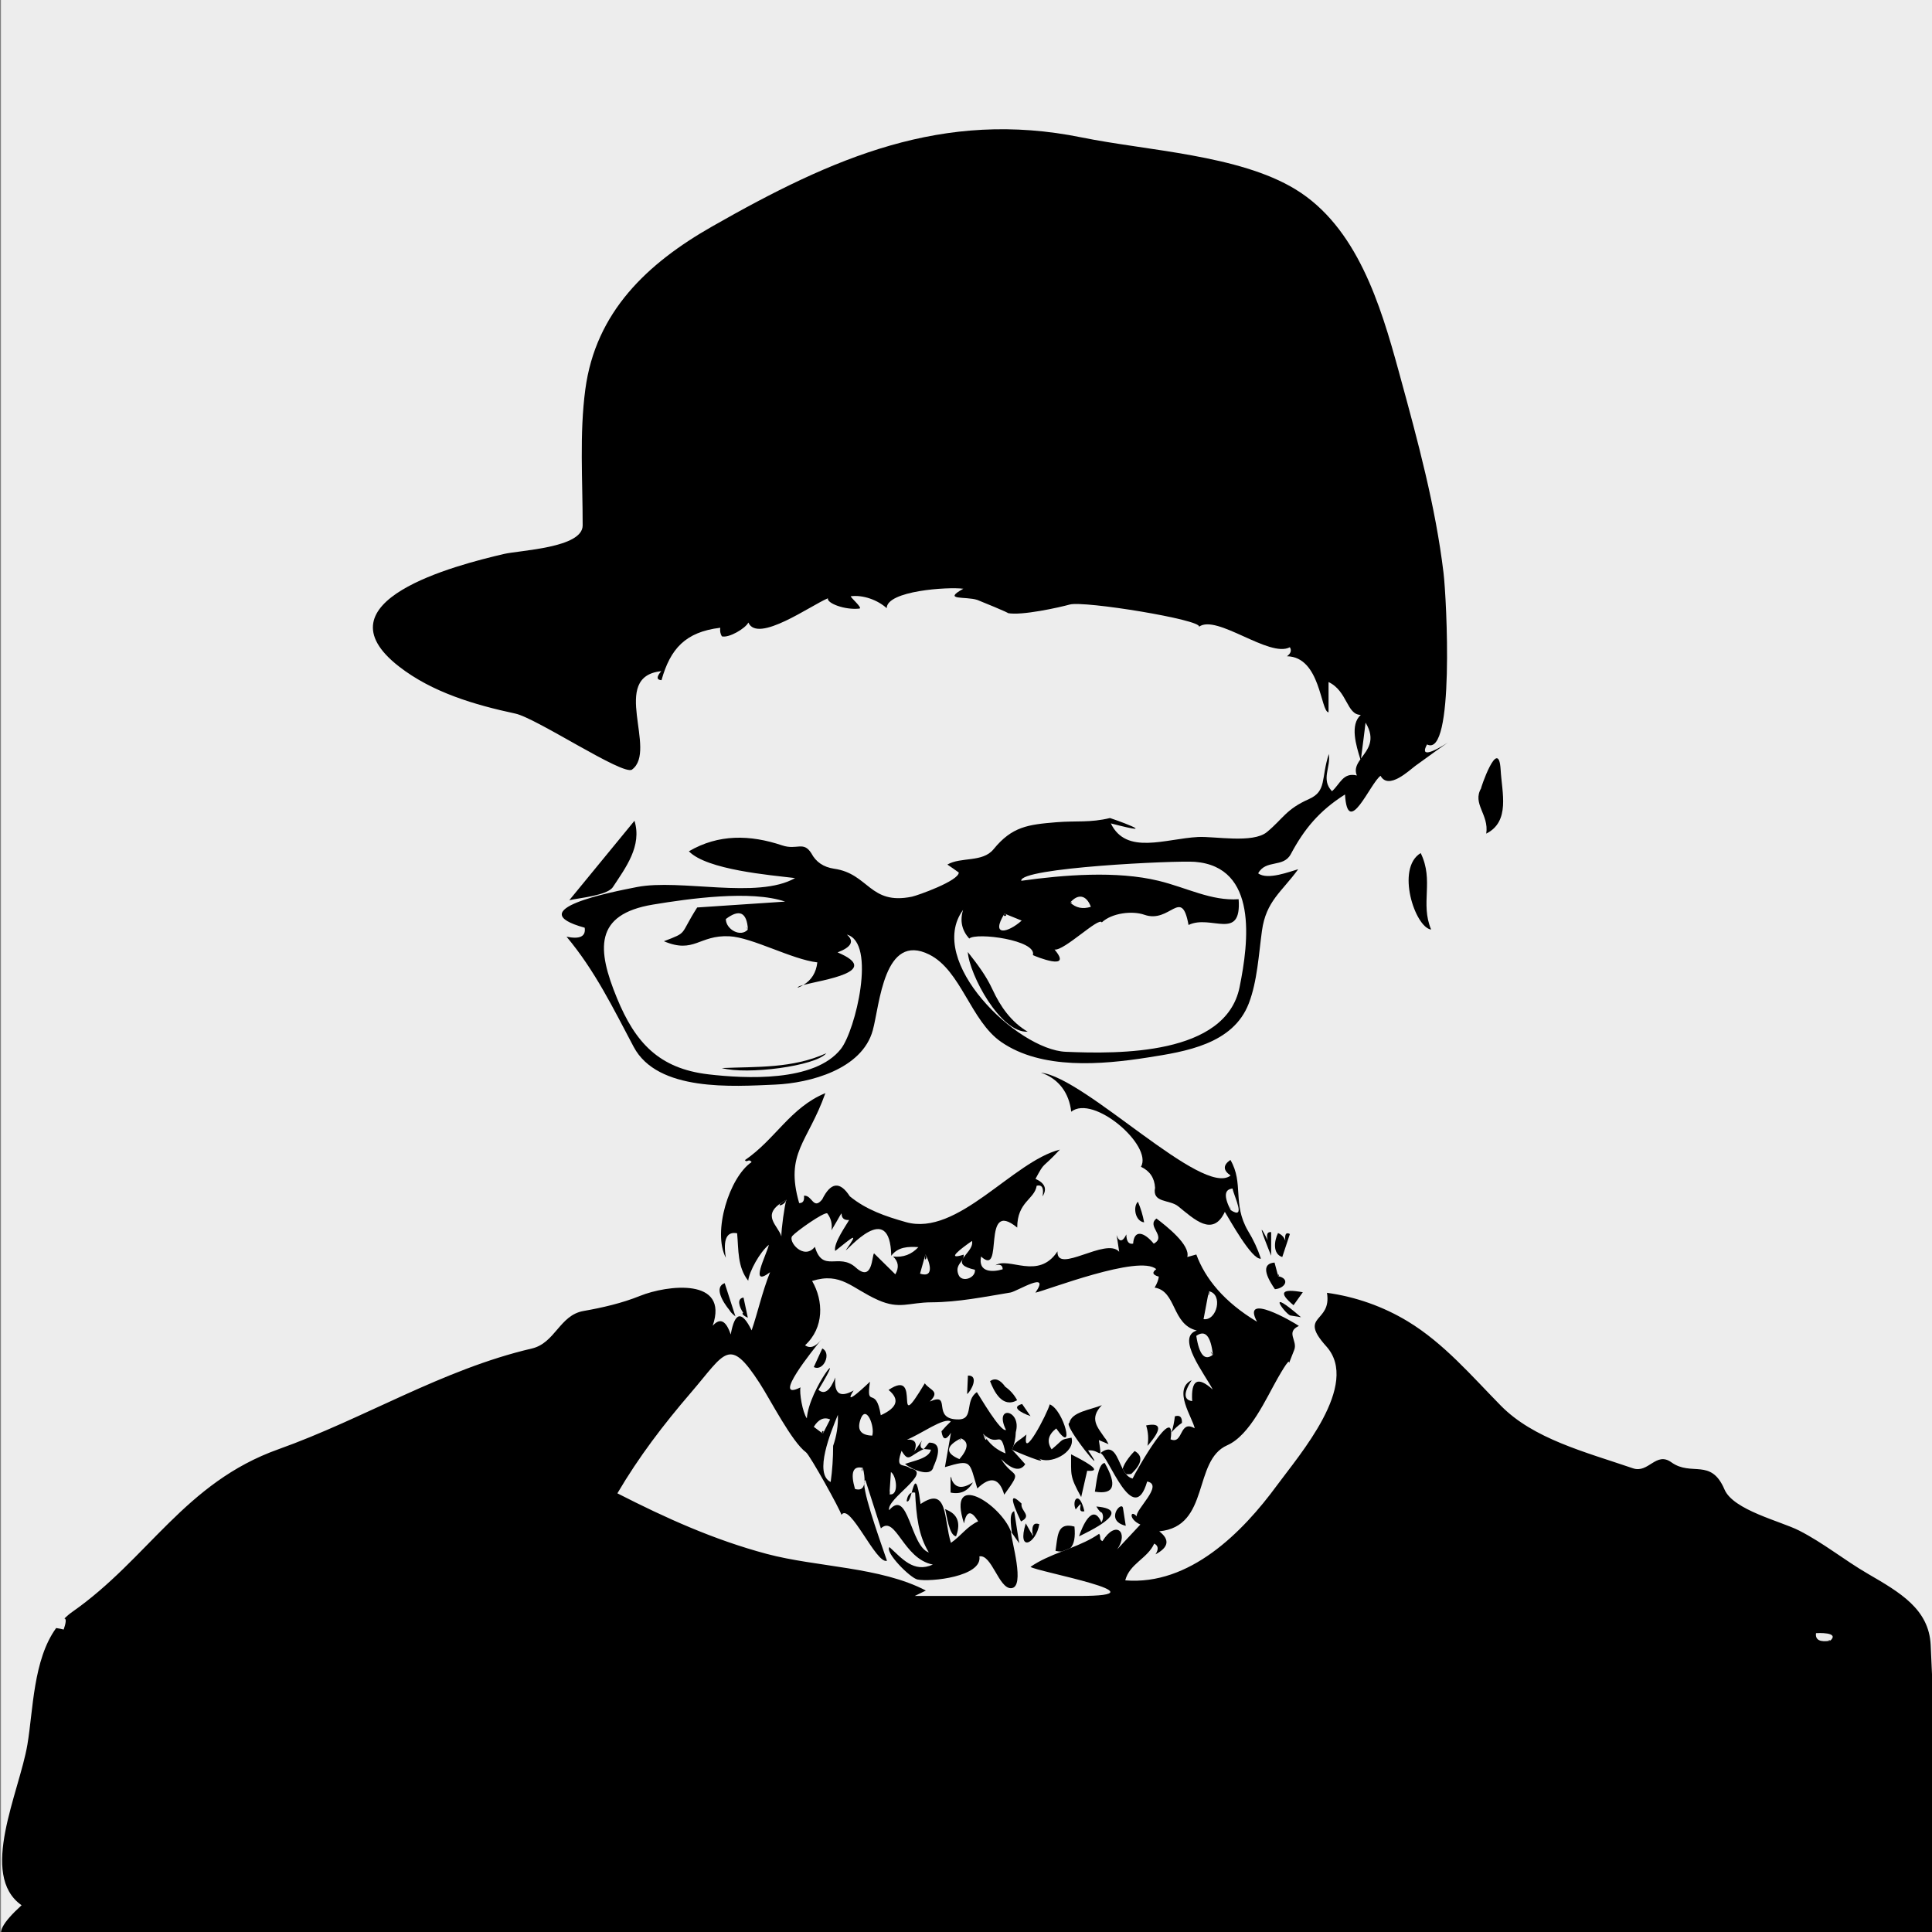<?xml version="1.0" encoding="utf-8"?>
<!-- Generator: Adobe Illustrator 16.0.3, SVG Export Plug-In . SVG Version: 6.00 Build 0)  -->
<!DOCTYPE svg PUBLIC "-//W3C//DTD SVG 1.1//EN" "http://www.w3.org/Graphics/SVG/1.1/DTD/svg11.dtd">
<svg version="1.1" id="Livello_1" xmlns="http://www.w3.org/2000/svg" xmlns:xlink="http://www.w3.org/1999/xlink" x="0px" y="0px"
	 width="297.639px" height="297.637px" viewBox="0 0 297.639 297.637" enable-background="new 0 0 297.639 297.637"
	 xml:space="preserve">
<rect x="0" y="0" width="297.639" height="297.637" fill="#808080" stroke="none"/>
<rect x="0.145" fill="#EDEDED" width="298.493" height="299.411"/>
<g>
	<path fill="none" d="M184.062,132.769c-2.867-0.225-27.062,0.902-26.731,2.921c6.506-0.907,14.69-1.571,21.155,0.003
		c4.35,1.059,8.123,3.131,12.335,2.833c0.474,6.559-4.281,2.289-7.719,3.973c-1.085-5.959-2.814-0.168-6.799-1.573
		c-1.879-0.659-5.026-0.275-6.567,1.178c-0.411-0.919-5.8,4.406-7.276,4.181c2.92,3.438-2.917,1.063-3.336,0.856
		c0.647-2.307-8.709-3.546-9.81-2.55c-1.145-1.281-1.459-2.754-0.944-4.421c-5.801,7.89,8.334,21.547,15.816,21.866
		c8.151,0.347,24.633,0.546,26.776-9.941C192.394,145.079,193.812,133.529,184.062,132.769z M149.096,146.666
		c1.519,1.937,2.792,3.583,3.815,5.789c-0.027-0.06-0.033-0.071,0.004,0.009c1.208,2.617,2.882,4.985,5.412,6.485
		C154.101,159.147,149.337,150.134,149.096,146.666z"/>
	<path fill="none" d="M159.058,236.141c0.015,0.148,0.031,0.306,0.06,0.477C159.202,236.318,159.126,236.162,159.058,236.141z"/>
	<path fill="none" d="M164.874,139.044C165.143,138.733,165.185,139.263,164.874,139.044c0.871,0.829,1.931,1.049,3.181,0.657
		C167.35,137.819,166.049,137.672,164.874,139.044z"/>
	<path fill="none" d="M189.592,186.427c2.461,1.579,0.525-2.081,0.291-3.318C188.613,183.219,188.517,184.325,189.592,186.427
		C189.592,185.214,189.644,186.46,189.592,186.427z"/>
	<path fill="none" d="M210.376,111.328c-0.007,0.058-0.537,4.369-0.703,5.521C210.657,115.493,212.004,114.033,210.376,111.328z"/>
	<path fill="none" d="M157.397,141.825c-0.883-0.359-1.766-0.716-2.649-1.076c0.754,0.307-0.399,0.645,0,0
		C152.57,144.286,155.211,143.777,157.397,141.825z"/>
	<path fill="none" d="M130.709,160.124C130.739,160.087,130.735,160.09,130.709,160.124L130.709,160.124z"/>
	<path fill="none" d="M194.416,299.854c0.891,0,1.717-0.156,2.495-0.437c-1.664,0-3.327,0-4.991,0
		C192.697,299.698,193.524,299.854,194.416,299.854z"/>
	<path fill="none" d="M130.466,143.984c1.181,1.013,0.706,1.928-1.428,2.739c7.027,2.972-2.329,4.236-5.284,5.021
		c-0.259,0.152-0.531,0.293-0.835,0.412c-0.074-0.126,0.262-0.26,0.835-0.412c1.256-0.744,1.982-1.899,2.161-3.482
		c-3.889-0.437-10.057-3.857-13.555-4.023c-4.702-0.224-5.392,2.744-10.083,0.767c3.803-1.46,2.343-0.847,5.13-5.202
		c4.515-0.303,9.032-0.604,13.548-0.904c-5.301-1.813-14.902-0.447-20.356,0.457c-9.122,1.51-8.63,6.92-5.556,14.399
		c2.818,6.864,6.476,10.86,14.08,11.751c5.675,0.666,16.358,1.233,20.414-3.9C131.792,158.754,135.057,145.232,130.466,143.984z
		 M111.196,164.542c5.396-0.232,10.867,0.09,16.107-2.284C125.635,164.25,115.082,165.613,111.196,164.542z"/>
	<path fill="none" d="M111.822,141.583c-0.01,1.572,2.271,2.896,3.405,1.605c-0.103,0.115-0.33-0.781,0,0
		C115.049,140.533,113.914,139.997,111.822,141.583z"/>
	<path fill="none" d="M186.858,208.702C186.72,208.792,186.191,207.635,186.858,208.702c-0.337-2.906-1.191-3.874-2.562-2.901
		C184.753,208.749,185.607,209.714,186.858,208.702z"/>
	<path fill="none" d="M120.583,185.165c0.176-0.108,0.354-0.215,0.566-0.327C120.913,184.961,120.733,185.068,120.583,185.165z"/>
	<path fill="none" d="M186.226,198.926C186.503,198.977,185.957,200.359,186.226,198.926c-0.27,1.433-0.54,2.865-0.809,4.299
		C187.498,203.516,188.465,199.341,186.226,198.926z"/>
	<path fill="none" d="M121.149,184.836c-0.352,1.005-1.812,1.129-0.566,0.328c-3.385,2.066-0.702,3.631-0.204,5.308
		C120.344,189.479,120.876,185.618,121.149,184.836z"/>
	<path fill="none" d="M160.002,224.655c-0.002-0.002-0.004-0.005-0.007-0.007C159.649,224.42,159.812,224.529,160.002,224.655z"/>
	<path fill="none" d="M133.189,228.18c0.022-0.522-0.054-1.191-0.247-2.037c-0.247,1.109-0.235-0.021,0,0
		c-1.545-0.377-1.953,0.703-1.226,3.242c0.803,0.241,1.269-0.025,1.422-0.764C133.133,228.432,133.151,228.285,133.189,228.18z"/>
	<path fill="none" d="M125.54,192.082c1.213,4.11,3.688,0.82,6.314,3.201c2.608,2.362,2.458-1.911,2.8-2.193
		c1.094,1.078,2.185,2.154,3.278,3.229c0.603-1.041,0.491-1.955-0.339-2.744c1.541,0.174,2.838-0.309,3.892-1.449
		c-1.559-0.088-3.121-0.07-4.181,1.337c-0.176-8.795-6.783-0.743-6.998-0.864c2.212-3.104,0.959-1.939-1.634,0.119
		c-0.346-1.116,1.804-4.116,2.141-4.771c-2.324,0.136,0.135-3.182-2.715,1.588c0.146-0.99-0.074-1.861-0.661-2.62
		c-0.613-0.15-4.721,2.748-5.372,3.493C121.331,191.244,123.838,194.218,125.54,192.082z"/>
	<path fill="none" d="M148.455,193.288c0.013-0.004,0.014,0,0.011,0.005C148.469,193.288,148.469,193.284,148.455,193.288
		c0.144,1.116-1.46,1.456-0.788,3.107c0.507,1.252,2.669,0.507,2.527-0.781c-4.469-0.995-0.008-2.551-0.452-4.438
		C148.027,192.371,145.586,194.211,148.455,193.288z"/>
	<path fill="none" d="M142.567,193.261C143.033,194.011,142.217,194.512,142.567,193.261c-0.278,0.985-0.555,1.973-0.831,2.958
		C144.205,196.989,143.038,194.02,142.567,193.261z"/>
	<path fill="none" d="M143.801,225.964L143.801,225.964c0.025-0.128,0.056-0.291,0.071-0.357
		C143.862,225.654,143.84,225.761,143.801,225.964z"/>
	<path fill="none" d="M134.378,221.168c0.415-1.409-0.868-4.682-1.729-2.724C131.946,220.205,132.523,221.112,134.378,221.168z"/>
	<path fill="none" d="M127.973,228.309c0.254-1.846,0.38-3.698,0.377-5.564c-0.025-0.423-0.05-0.809,0-0.002
		c0.546-1.547,0.79-3.142,0.732-4.782C128.016,220.562,125.327,227.045,127.973,228.309z"/>
	<path fill="none" d="M137.251,226.778c-0.075,1.143-0.15,2.285-0.225,3.428c0.075-1.145,0.119,0.022,0,0
		C138.53,230.492,138.132,227.34,137.251,226.778z"/>
	<path fill="none" d="M154.914,223.909c-0.826-4.057-1.033-0.672-3.455-3.019c0.268,0.259,0.401,0.51,0.461,0.691
		C152.674,222.632,153.663,223.419,154.914,223.909z"/>
	<path fill="none" d="M279.769,251.596c-0.136,1.04,0.596,1.428,2.197,1.164c-0.729-0.228,0.12-0.111,0,0
		C283.486,251.386,279.922,251.586,279.769,251.596z"/>
	<path fill="none" d="M128.35,222.745c0,0,0,0,0,0.002C128.377,223.212,128.408,223.724,128.35,222.745z"/>
	<path fill="none" d="M147.809,224.79c1.388-1.613,1.463-2.682,0.225-3.207c0.167,0.1-0.593,0.622,0,0
		C145.672,222.792,145.597,223.861,147.809,224.79z"/>
	<path fill="none" d="M151.921,221.582c-0.161-0.224-0.323-0.444-0.461-0.691C151.777,222.012,152.046,221.975,151.921,221.582z"/>
	<path fill="none" d="M175.125,233.62c-0.27-1.021,4.243-4.875,1.607-5.382c-2.113,7.323-5.966-3.978-7.205-4.384
		c2.07-1.614,2.542,0.731,3.438,2.441c0.188-0.964,1.501-2.462,1.846-2.752c1.32,0.756,1.143,1.932-0.533,3.528
		c-0.35,0.058-0.608,0.055-0.812,0.015c0.281,0.349,0.609,0.607,1.023,0.695c0.558-1.217,6.752-12.094,5.853-6.038
		c2.003,0.847,1.283-3.094,3.714-1.698c-0.328-1.643-3.437-5.992-0.467-7.418c-1.271,1.965-1.246,3.041,0.078,3.229
		c-0.199-3.286,0.856-3.879,3.169-1.782c-1.196-2.361-5.768-8.065-2.456-9.097c-3.889-0.926-3.106-6.088-6.495-6.608
		c0.398-0.683,0.595-1.235,0.641-1.691c-1.06-0.293-1.01-0.708-0.389-1.149c-2.601-2.321-16.937,3.281-18.621,3.619
		c2.429-3.525-2.833-0.19-3.848-0.021c-4.018,0.663-8.056,1.486-12.141,1.506c-3.521,0.019-4.916,1.129-8.248-0.349
		c-4.094-1.813-5.691-4.349-10.166-2.939c1.78,3.062,1.868,7.204-1.083,9.905c0.77,0.554,1.614,0.256,2.532-0.895
		c-1.196,1.462-7.866,9.698-3.236,7.383c-0.202,0.824,0.317,3.861,0.979,4.774c0.322-4.565,6.516-12.166,1.783-4.396
		c0.921,0.799,1.79,0.163,2.6-1.907c-0.22,2.512,0.721,3.18,2.825,2.009c-1.901,2.927,2.385-1.237,2.515-1.352
		c-0.634,4.373,0.896,0.401,1.666,5.164c2.558-1.159,2.958-2.459,1.2-3.895c5.352-3.627,0.357,7.699,5.579-1.02
		c0.82,1.108,2.421,1.175,0.77,2.805c3.545-1.555,0.088,2.8,4.44,2.754c2.421-0.026,0.881-2.873,2.815-4.203
		c0.465,0.684,3.655,6.209,4.483,5.824c-1.937-3.965,2.468-3.102,1.51,0.346c-0.022,0.946-0.213,1.846-0.575,2.701
		c0,0,0.001,0,0.002,0.002c0.309-1.241,0.96-1.25,2.214-2.348c-0.755,4.398,3.235-3.264,3.587-4.643
		c2.168,0.84,4.008,8.047,1.001,3.709c-1.254,0.978-1.489,2.051-0.706,3.223c2.036-1.703,1.181-1.418,3.06-1.805
		c0.65,2.342-3.432,4.25-5.079,3.167c0.497,0.329,0.232,0.154,0.007,0.007c1.9,1.25-3.599-1.061-4.065-1.291
		c0.514,0.518,2.011,2.211,2.011,2.211c-0.766,1.155-2.003,0.893-3.714-0.788c1.944,3.181,3.465,1.33,0.479,5.48
		c-0.745-2.585-2.127-2.902-4.145-0.953c-1.276-4.156-0.775-4.552-4.992-3.29c0.309-1.763,0.62-3.526,0.931-5.291
		c-0.775,1.205-1.261,1.128-1.463-0.23c0.449-0.531,0.928-1.032,1.439-1.504c-1.027-0.714-4.767,2.039-6.758,2.789
		c1.25-0.084,1.632,0.514,1.146,1.789c2.568-3.48-0.052-0.55,1.458-0.348c0.266-0.328,0.535-0.654,0.803-0.98
		c1.581-0.016,1.805,1.225,0.67,3.716c-0.003,0.016-0.005,0.03-0.009,0.046c-0.035,0.183-0.025,0.126,0,0
		c0.003-0.016,0.005-0.025,0.009-0.046c-0.347,1.795-3.485,0.312-4.383-0.43c1.41-0.519,3.688-0.847,4.007-2.201
		c-0.364-0.028-0.726-0.062-1.087-0.102c0.002,0,0.002,0,0.004,0c-2.297,1.044-2.311,2.146-3.446,0.278
		c-1.033,2.946,0.328,1.856,1.357,2.715c3.556,0.623-3.731,4.654-3.272,6.435c2.981-3.502,3.246,5.553,6.115,6.51
		c-1.621-2.655-1.927-5.621-2.11-9.209c-0.207-0.052-0.385-0.038-0.543,0.013c-0.226,0.792-0.465,1.562-0.771,1.277
		c0.114-0.738,0.373-1.153,0.771-1.277c0.409-1.439,0.772-2.948,1.38,1.736c4.267-2.907,3.553,2.395,4.676,5.982
		c1.605-1.104,2.392-2.466,4.195-3.319c-1.07-1.746-1.796-1.638-2.176,0.322c-2.706-8.31,5.664-2.983,7.238,1.271
		c-0.035,1.148,2.307,8.646,0.002,8.71c-1.888,0.054-2.978-5.265-4.872-4.901c0.494,3.107-7.507,3.979-9.538,3.563
		c-1.123-0.229-5.074-4.216-4.314-4.99c1.931,1.74,3.714,4.022,6.683,2.688c-4.624-0.896-5.696-7.692-8.006-5.577
		c-0.796-2.479-1.592-4.959-2.388-7.439c-0.061,0.021-0.102,0.081-0.13,0.165c-0.007,0.161-0.024,0.308-0.052,0.44
		c0.061,2.313,3.082,10.492,3.505,11.829c-1.661,0.58-5.714-9.057-7.014-7.073c-0.166-0.764-4.854-9.19-5.45-9.629
		c-2.185-1.606-5.481-8.082-7.143-10.651c-4.727-7.304-5.292-4.724-10.563,1.416c-4.295,4.999-8.02,9.87-11.361,15.547
		c7.478,3.819,14.865,7.157,23.01,9.332c7.704,2.056,17.514,1.976,24.515,5.646c-0.571,0.277-1.143,0.556-1.714,0.834
		c8.417,0,16.836,0,25.253,0c14.078,0-6.689-3.796-7.417-4.483c1.47-1.019,3.131-1.704,4.808-2.361
		c-0.291,0.006-0.603-0.019-0.957-0.101c0.328-2.051,0.226-4.086,2.254-3.869c0.021,0,0.046,0.004,0.068,0.006
		c0.058,0.008,0.112,0.014,0.171,0.024c0.123,0.021,0.258,0.049,0.426,0.095c0.163,1.623-0.054,2.719-0.629,3.316
		c1.549-0.612,3.071-1.268,4.43-2.209c0.352,0.535-0.075,0.869,0.513,1.131c2.102-3.362,4.086-1.308,2.278,1.26
		c1.188-1.271,2.376-2.541,3.563-3.813C173.799,234.02,174.157,232.49,175.125,233.62z M181,218.191
		c0.762-0.229,1.123,0.108,1.087,1.013c0.019-0.024,0.024-0.033,0,0c-0.349,0.43-0.071,0.088,0,0
		c-0.615,0.416-1.151,0.908-1.605,1.477C180.735,219.868,180.907,219.038,181,218.191z M176.781,222.745
		c-0.014,0.033-0.015,0.047-0.011,0.047C176.766,222.792,176.767,222.778,176.781,222.745c0.186-1.068,0.115-2.119-0.211-3.147
		C178.969,219.116,179.037,220.167,176.781,222.745z M125.371,210.605c0.437-0.954,0.871-1.907,1.308-2.862
		C128.145,208.426,126.889,211.357,125.371,210.605z M148.991,214.758c0.042-0.947,0.084-1.895,0.126-2.841
		C150.888,211.854,149.614,214.323,148.991,214.758z M152.524,212.778c0.766-0.547,1.546-0.259,2.343,0.866
		c0.321,0.091,0.173,0.049,0.001,0c0.772,0.545,1.384,1.237,1.832,2.075C154.415,216.985,153.13,214.352,152.524,212.778z
		 M157.466,216.294c0.431,0.624,0.861,1.248,1.293,1.872C158.573,218.103,155.2,216.913,157.466,216.294z M147.286,236.684
		c-1.087-0.142-1.432-3.311-1.683-4.188c0.135,0.045,0.244,0.097,0.338,0.149C147.839,233.466,147.889,235.072,147.286,236.684z
		 M146.441,229.94c0-0.822,0-1.645,0-2.467c0.133,0.214,0.181,0.393,0.188,0.514c0.571,1.29,1.654,1.422,3.254,0.384
		C149.103,229.731,147.956,230.253,146.441,229.94z M155.853,236.106c-0.018,0-0.046-0.036-0.097-0.138
		C155.79,236.014,155.823,236.06,155.853,236.106c0.142-0.004-0.623-2.958,0.39-3.303c0.257,1.648,0.513,3.299,0.77,4.945
		C156.627,237.201,156.241,236.653,155.853,236.106z M157.379,231.639C157.382,231.621,157.383,231.614,157.379,231.639
		c-0.213,1.157,1.727,1.838-0.09,2.754C155.603,230.86,155.635,229.943,157.379,231.639z M158.028,234.69
		c0.363,0.645,0.729,1.286,1.09,1.928c-0.196-0.346-0.133-0.498-0.06-0.477c-0.103-1.173,0.246-1.618,1.051-1.332
		C159.62,237.864,156.61,239.259,158.028,234.69z M164.747,219.199c0.337-1.698,3.234-1.995,5.003-2.724
		c-2.01,2.09-0.654,3.41,0.466,5.07c0.051,0.014,0.217,0.251,0.565,0.941c-0.498-0.212-0.997-0.421-1.493-0.635
		c0.512,3.492,0.265,1.385-1.664,1.59C171.234,228.725,163.586,219.393,164.747,219.199z M165.008,224.05
		c3.659,1.833,4.485,2.677,2.48,2.532c0.014,0-0.329,1.44,0,0c-0.31,1.35-0.618,2.701-0.926,4.053
		C164.714,227.296,165.05,227.208,165.008,224.05z M166.574,230.681C166.549,230.657,166.559,230.668,166.574,230.681
		c0.02,0.017,0.026,0.011,0.025,0.003C166.601,230.692,166.594,230.697,166.574,230.681
		C166.598,230.704,166.631,230.732,166.574,230.681z M167.057,232.817c-1.528,0.372,0.354-2.378-1.34-0.274
		C165.062,231.07,166.28,229.484,167.057,232.817z M166.23,236.683c0.446-1.351,2.069-5.343,3.45-2.149
		c0.305-0.514,0.327-1.012,0.08-1.495c-0.169-0.022-0.464-0.268-0.861-0.95C175.036,232.616,167.239,236.174,166.23,236.683z
		 M168.672,229.803c0.22-0.947,0.421-4.34,1.515-4.42C172.151,228.821,171.646,230.295,168.672,229.803z M173.007,232.329
		C172.964,232.095,173.168,233.184,173.007,232.329c0.143,0.912,0.284,1.821,0.426,2.732
		C170.124,234.26,172.783,231.132,173.007,232.329z"/>
	<path fill="none" d="M125.37,219.814c0.467,0.353,0.934,0.701,1.401,1.052c-0.475-0.354,0.366-0.719,0,0
		c0.373-0.729,0.746-1.462,1.118-2.191C126.928,218.266,126.089,218.648,125.37,219.814z"/>
	<path d="M122.919,152.157c0.305-0.117,0.577-0.258,0.835-0.412C123.181,151.897,122.845,152.031,122.919,152.157z"/>
	<path d="M164.874,139.044C165.185,139.263,165.143,138.733,164.874,139.044L164.874,139.044z"/>
	<path d="M154.749,140.75C154.349,141.395,155.502,141.055,154.749,140.75L154.749,140.75z"/>
	<path d="M61.459,102.672c5.139,4.004,11.662,5.915,17.933,7.262c3.286,0.707,16.63,9.615,17.973,8.626
		c4.015-2.957-3.529-14.33,4.503-15.16c-0.749,0.873-0.736,1.336,0.04,1.388c1.36-4.846,3.69-7.434,9.056-8.077
		c-0.077,0.474,0.003,0.917,0.243,1.322c1.094,0.293,3.645-1.233,4.084-2.127c1.422,3.267,9.686-2.685,12.252-3.735
		c-0.195,0.745,2.597,1.841,4.854,1.585c0.552-0.064-1.326-1.658-1.337-1.897c1.888-0.249,4.143,0.567,5.543,1.837
		c0-2.686,9.435-3.313,11.802-2.996c-3.323,1.85,0.356,1.128,2.167,1.727c0.169,0.055,5.312,2.159,4.646,2.017
		c2.111,0.452,8.072-0.89,9.579-1.309c2.224-0.618,20.434,2.356,19.917,3.422c2.705-2.005,10.859,4.851,13.993,3.154
		c0.307,0.484,0.159,0.948-0.443,1.392c5.187,0.078,5.16,8.539,6.408,8.639c0-1.556,0-3.11,0-4.666
		c2.931,1.386,2.773,5.057,4.968,5.057c-1.71,1.525-0.72,4.714-0.061,6.85c-0.551,0.778-0.949,1.535-0.546,2.487
		c-2.14-0.524-2.57,1.321-3.835,2.426c-1.735-1.836-0.141-3.69-0.488-5.733c-1.23,3.791-0.289,5.71-3.051,6.937
		c-3.553,1.575-3.993,3.029-6.481,5.085c-2.157,1.783-8.08,0.629-10.624,0.762c-5.017,0.261-11.049,2.829-13.424-2.097
		c8.666,2.26-0.137-0.867-0.131-0.827c-3.078,0.752-5.157,0.392-8.303,0.653c-4.304,0.358-6.778,0.653-9.631,4.152
		c-1.697,2.082-5.01,1.142-7.116,2.364c0.591,0.399,1.177,0.807,1.756,1.226c-0.004,1.295-6.391,3.553-7.215,3.723
		c-6.53,1.341-6.621-3.55-12.001-4.309c-1.624-0.243-2.79-1.034-3.496-2.375c-1.229-1.943-2.201-0.447-4.492-1.216
		c-4.954-1.662-9.81-1.762-14.376,0.908c2.787,2.864,12.513,3.662,16.359,4.128c-5.794,3.313-17.672,0.07-24.367,1.38
		c-3.9,0.763-18.087,3.507-8.042,6.265c0.196,1.346-0.735,1.807-2.797,1.383c4.364,5.205,7.167,10.984,10.341,16.97
		c3.69,6.952,15.303,6.099,21.801,5.817c5.352-0.232,13.389-2.355,15.036-8.367c1.074-3.921,1.701-15.172,8.708-11.665
		c4.903,2.453,6.369,10.216,11.081,13.467c6.236,4.305,15.484,3.497,22.556,2.392c5.844-0.914,13.164-2.047,15.584-8.337
		c1.309-3.402,1.532-7.595,2.024-11.171c0.63-4.604,3.064-6.01,5.587-9.498c-1.214,0.324-4.708,1.735-6.169,0.633
		c1.19-2.188,3.881-0.812,5.031-2.964c2.06-3.851,4.359-6.662,8.348-9.186c0.415,6.892,3.903-1.779,5.476-2.877
		c1.229,2.252,4.451-0.867,5.358-1.529c11.403-8.315-0.594,1.063,1.802-3.302c4.258,2.178,3.026-22.406,2.544-26.414
		c-1.233-10.279-3.978-20.387-6.709-30.358c0.354,1.298,0.655,2.392-0.172-0.63c-0.464-1.692-0.308-1.124-0.049-0.178
		c-2.777-10.118-6.394-22.16-15.894-27.947c-8.734-5.32-22.848-5.938-32.9-7.982c-21.388-4.354-38.295,3.076-56.961,13.714
		c-9.98,5.688-17.937,13.149-19.532,25.108c-0.915,6.871-0.4,14.037-0.408,20.951c-0.003,3.466-9.647,3.811-12.146,4.396
		C70.219,87.075,48.568,92.629,61.459,102.672z M130.709,160.124C130.735,160.09,130.739,160.087,130.709,160.124L130.709,160.124z
		 M129.537,161.608c-4.056,5.132-14.738,4.564-20.414,3.901c-7.604-0.894-11.262-4.887-14.08-11.752
		c-3.074-7.479-3.566-12.89,5.556-14.401c5.455-0.903,15.055-2.271,20.356-0.457c-4.516,0.303-9.033,0.604-13.548,0.904
		c-2.787,4.357-1.327,3.742-5.13,5.202c4.69,1.978,5.382-0.988,10.083-0.766c3.499,0.165,9.667,3.586,13.555,4.022
		c-0.179,1.583-0.905,2.741-2.161,3.482c2.955-0.784,12.31-2.049,5.284-5.02c2.134-0.813,2.609-1.727,1.428-2.741
		C135.057,145.232,131.792,158.754,129.537,161.608z M115.226,143.188c-1.134,1.292-3.414-0.033-3.405-1.605
		C113.914,139.997,115.049,140.533,115.226,143.188z M154.749,140.75c0.883,0.358,1.766,0.717,2.649,1.074
		C155.211,143.777,152.57,144.286,154.749,140.75z M190.963,152.096c-2.143,10.487-18.625,10.288-26.776,9.941
		c-7.481-0.319-21.617-13.977-15.816-21.866c-0.515,1.667-0.201,3.14,0.944,4.421c1.101-0.996,10.457,0.243,9.81,2.55
		c0.419,0.207,6.256,2.582,3.336-0.855c1.479,0.225,6.865-5.099,7.276-4.182c1.541-1.453,4.688-1.837,6.567-1.177
		c3.984,1.404,5.715-4.387,6.799,1.573c3.438-1.685,8.192,2.587,7.719-3.973c-4.211,0.299-7.985-1.775-12.335-2.834
		c-6.466-1.573-14.65-0.911-21.155-0.002c-0.33-2.021,23.864-3.147,26.731-2.922C193.812,133.529,192.394,145.079,190.963,152.096z
		 M164.874,139.044c1.175-1.372,2.476-1.226,3.181,0.657C166.804,140.093,165.745,139.874,164.874,139.044z M209.673,116.849
		c0.166-1.152,0.696-5.463,0.703-5.521C212.004,114.033,210.657,115.493,209.673,116.849z"/>
	<path d="M115.226,143.188C114.896,142.407,115.124,143.305,115.226,143.188L115.226,143.188z"/>
	<path d="M189.592,186.427C189.644,186.46,189.592,185.214,189.592,186.427L189.592,186.427z"/>
	<path d="M192.382,189.828C192.415,189.887,192.405,189.87,192.382,189.828L192.382,189.828z"/>
	<path d="M181.501,185.834c2.461,1.98,5.331,4.805,7.194,0.862c0.66,1.043,4.165,7.464,5.557,7.208
		c-0.496-1.504-1.16-2.93-1.992-4.284c0.051,0.086,0.095,0.163,0.121,0.208c-0.023-0.038-0.062-0.104-0.123-0.21
		c-2.436-4.186-0.605-7.311-2.704-10.923c-1.159,0.797-1.15,1.597,0.03,2.404c-4.346,3.405-22.287-15.055-29.224-15.852
		c2.771,0.946,4.348,3.158,4.669,6.022c3.407-2.726,12.615,5.227,10.746,8.484c1.363,0.641,2.086,1.72,2.169,3.234
		C177.476,185.358,180.174,184.767,181.501,185.834z M189.883,183.106c0.234,1.24,2.17,4.9-0.291,3.321
		C188.517,184.325,188.613,183.219,189.883,183.106z"/>
	<path d="M94.416,136.665c1.977-3.005,4.524-6.346,3.329-10.22c-3.347,4.081-6.695,8.161-10.042,12.24
		C89.057,138.351,93.546,137.981,94.416,136.665C94.398,136.69,94.395,136.696,94.416,136.665z"/>
	<path d="M228.967,128.426c3.727-1.876,2.418-6.306,2.22-9.813c-0.006-0.076-0.006-0.07-0.002-0.022
		c-0.313-5.377-3.216,3.198-2.997,2.832C226.761,123.833,229.419,125.465,228.967,128.426z"/>
	<path d="M218.869,131.421c-3.884,2.339-0.868,11.478,1.609,11.785C218.761,139.13,220.957,135.702,218.869,131.421z"/>
	<path d="M113.297,202.801c-0.551-1.707-1.103-3.414-1.654-5.122c-1.658,0.604-0.346,2.847,0.763,4.191
		C112.506,202.071,112.768,202.384,113.297,202.801z"/>
	<path d="M196.884,189.962c-0.595,1.206-0.833,3.229,0.659,3.691c0.392-1.18,0.782-2.359,1.173-3.542
		c-0.584-0.326-0.817,0.021-0.704,1.035C197.813,190.576,197.438,190.18,196.884,189.962z"/>
	<path d="M196.91,196.601C197.224,196.67,196.712,195.857,196.91,196.601L196.91,196.601z"/>
	<path d="M196.91,196.601c-0.187-0.698-0.373-1.397-0.558-2.094c-1.746,0.152-1.724,1.521,0.063,4.104
		C197.979,198.473,198.812,197.014,196.91,196.601z"/>
	<path d="M195.83,193.454c0-1.213,0-2.426,0-3.639c-0.585-0.068-0.76,0.351-0.524,1.252
		C193.062,186.635,195.557,192.783,195.83,193.454z"/>
	<path d="M199.277,201.079c0.477-0.667,0.954-1.333,1.429-1.998C197.403,198.473,196.927,199.138,199.277,201.079z"/>
	<path d="M198.74,202.649C197.568,202.047,199.151,202.86,198.74,202.649L198.74,202.649z"/>
	<path d="M198.74,202.649c0.563,0.093,1.125,0.186,1.687,0.277C194.883,198.118,197.799,202.167,198.74,202.649z"/>
	<path d="M115.21,203.008c-0.222-1.039-0.445-2.075-0.668-3.113c-1.103,0.174-0.629,1.497-0.037,2.37
		C114.286,202.288,114.304,202.589,115.21,203.008z"/>
	<path d="M176.262,188.312c-0.199-1.097-0.52-2.157-0.957-3.177C174.501,185.913,174.885,188.157,176.262,188.312z"/>
	<path d="M159.995,224.648c0.003,0.002,0.005,0.005,0.007,0.007C160.227,224.802,160.492,224.977,159.995,224.648z"/>
	<path d="M160.002,224.655c-0.189-0.126-0.353-0.234-0.007-0.007c1.647,1.083,5.729-0.825,5.079-3.167
		c-1.879,0.387-1.022,0.102-3.06,1.805c-0.783-1.169-0.548-2.243,0.706-3.223c3.007,4.338,1.167-2.869-1.001-3.709
		c-0.352,1.381-4.342,9.041-3.587,4.643c-1.254,1.098-1.905,1.106-2.214,2.348c0.004,0.005,0.012,0.014,0.018,0.02
		C156.403,223.594,161.901,225.906,160.002,224.655z"/>
	<path d="M167.624,223.444c1.929-0.207,2.176,1.902,1.664-1.59c0.496,0.212,0.995,0.421,1.493,0.633
		c-0.349-0.69-0.515-0.928-0.565-0.941c-1.12-1.66-2.476-2.98-0.466-5.07c-1.768,0.73-4.666,1.028-5.003,2.727
		C163.586,219.393,171.234,228.725,167.624,223.444z"/>
	<path d="M168.9,232.088c0.397,0.683,0.691,0.928,0.861,0.95c0.247,0.483,0.224,0.981-0.08,1.495
		c-1.381-3.193-3.003,0.799-3.45,2.149C167.239,236.174,175.036,232.616,168.9,232.088z"/>
	<path d="M167.489,226.583C167.16,228.023,167.502,226.583,167.489,226.583L167.489,226.583z"/>
	<path d="M167.489,226.583c2.004,0.145,1.179-0.699-2.48-2.532c0.041,3.158-0.295,3.246,1.555,6.585
		C166.871,229.284,167.178,227.932,167.489,226.583z"/>
	<path fill="none" d="M166.575,230.681c0.019,0.017,0.025,0.011,0.024,0.003"/>
	<path d="M143.792,226.01c0.003-0.016,0.005-0.03,0.009-0.046l0,0C143.798,225.985,143.796,225.996,143.792,226.01z"/>
	<path d="M143.792,226.01C143.767,226.137,143.757,226.193,143.792,226.01L143.792,226.01z"/>
	<path d="M139.418,225.535c0.897,0.741,4.036,2.225,4.383,0.43c0.039-0.204,0.061-0.311,0.071-0.357
		c-0.015,0.067-0.044,0.229-0.071,0.357c1.135-2.491,0.912-3.731-0.67-3.716c-0.268,0.326-0.537,0.652-0.803,0.98
		c0.003,0,0.006,0.003,0.01,0.003c0.361,0.04,0.723,0.073,1.087,0.102C143.106,224.688,140.828,225.016,139.418,225.535z"/>
	<path d="M165.528,235.182c-0.167-0.046-0.305-0.075-0.426-0.095c-0.06-0.011-0.116-0.018-0.171-0.024
		c-0.023-0.002-0.048-0.007-0.068-0.007c-2.029-0.216-1.927,1.817-2.254,3.87c0.353,0.082,0.666,0.106,0.957,0.101
		c0.446-0.173,0.889-0.352,1.334-0.528C165.474,237.901,165.691,236.807,165.528,235.182z"/>
	<path d="M168.672,229.803c2.976,0.492,3.479-0.982,1.515-4.42C169.093,225.463,168.891,228.856,168.672,229.803z"/>
	<path d="M159.058,236.141c0.068,0.021,0.144,0.177,0.06,0.477c-0.361-0.642-0.727-1.283-1.09-1.928
		c-1.418,4.569,1.592,3.176,2.081,0.119C159.304,234.523,158.956,234.968,159.058,236.141z"/>
	<path d="M159.118,236.618c-0.027-0.171-0.045-0.328-0.06-0.477C158.984,236.119,158.922,236.272,159.118,236.618z"/>
	<path d="M145.942,232.646c-0.095-0.053-0.204-0.104-0.338-0.149c0.251,0.877,0.596,4.046,1.683,4.188
		C147.889,235.072,147.839,233.466,145.942,232.646z"/>
	<path d="M146.629,227.987c-0.008-0.121-0.055-0.3-0.188-0.514c0,0.822,0,1.645,0,2.467c1.515,0.313,2.663-0.209,3.443-1.569
		C148.283,229.409,147.2,229.277,146.629,227.987z"/>
	<path d="M173.007,232.329C173.168,233.184,172.964,232.095,173.007,232.329L173.007,232.329z"/>
	<path d="M173.432,235.061c-0.142-0.911-0.283-1.82-0.426-2.732C172.783,231.132,170.124,234.26,173.432,235.061z"/>
	<path d="M157.379,231.639C157.383,231.614,157.382,231.621,157.379,231.639c-1.744-1.696-1.774-0.777-0.09,2.754
		C159.105,233.477,157.166,232.796,157.379,231.639z"/>
	<path d="M155.853,236.106c-0.03-0.046-0.063-0.092-0.097-0.138C155.807,236.069,155.836,236.106,155.853,236.106z"/>
	<path d="M155.853,236.106c0.389,0.547,0.773,1.096,1.158,1.643c-0.257-1.646-0.513-3.297-0.771-4.945
		C155.23,233.148,155.995,236.102,155.853,236.106z"/>
	<path d="M167.057,232.817c-0.776-3.332-1.995-1.747-1.34-0.274C167.411,230.436,165.529,233.189,167.057,232.817z"/>
	<path d="M166.574,230.681C166.631,230.732,166.598,230.704,166.574,230.681C166.559,230.668,166.549,230.657,166.574,230.681z"/>
	<path d="M154.868,213.644C155.04,213.693,155.188,213.732,154.868,213.644c-0.798-1.125-1.578-1.413-2.344-0.868
		c0.605,1.576,1.891,4.209,4.176,2.941C156.252,214.879,155.64,214.189,154.868,213.644z"/>
	<path d="M174.278,227.072c1.674-1.597,1.854-2.772,0.533-3.528c-0.345,0.291-1.657,1.79-1.846,2.752
		c0.151,0.289,0.315,0.561,0.501,0.79C173.67,227.126,173.93,227.129,174.278,227.072z"/>
	<path d="M182.087,219.204C182.015,219.292,181.74,219.633,182.087,219.204C182.112,219.17,182.105,219.179,182.087,219.204
		c0.036-0.904-0.325-1.242-1.087-1.013c-0.093,0.846-0.265,1.674-0.519,2.487C180.936,220.112,181.471,219.62,182.087,219.204z"/>
	<path d="M176.781,222.745c2.256-2.578,2.188-3.629-0.211-3.147C176.896,220.625,176.967,221.675,176.781,222.745z"/>
	<path fill="none" d="M176.781,222.745c-0.014,0.033-0.015,0.047-0.011,0.047"/>
	<path d="M158.758,218.167c-0.432-0.624-0.862-1.248-1.294-1.872C155.2,216.913,158.573,218.103,158.758,218.167z"/>
	<path d="M149.117,211.917c-0.042,0.948-0.084,1.896-0.126,2.843C149.614,214.323,150.888,211.854,149.117,211.917z"/>
	<path d="M126.679,207.743c-0.437,0.955-0.871,1.908-1.308,2.862C126.889,211.357,128.145,208.426,126.679,207.743z"/>
	<path d="M152.914,152.463c-0.037-0.08-0.032-0.068-0.005-0.009c-1.022-2.206-2.295-3.853-3.814-5.789
		c0.24,3.467,5.007,12.481,9.231,12.28C155.795,157.452,154.123,155.081,152.914,152.463z"/>
	<path d="M127.303,162.257c-5.24,2.374-10.709,2.052-16.107,2.284C115.082,165.613,125.635,164.25,127.303,162.257z"/>
	<path fill="none" d="M148.455,193.288c0.013-0.004,0.014,0,0.011,0.005"/>
	<path d="M128.35,222.747c0-0.002,0-0.002,0-0.002C128.301,221.936,128.324,222.324,128.35,222.747z"/>
	<path d="M281.967,252.76C282.088,252.652,281.236,252.533,281.967,252.76L281.967,252.76z"/>
	<path d="M151.921,221.582c-0.06-0.182-0.193-0.433-0.461-0.691C151.596,221.139,151.76,221.358,151.921,221.582z"/>
	<path d="M148.034,221.583C147.441,222.205,148.203,221.682,148.034,221.583L148.034,221.583z"/>
	<path d="M126.771,220.866C127.137,220.147,126.296,220.508,126.771,220.866L126.771,220.866z"/>
	<path d="M137.026,230.206C137.146,230.228,137.102,229.061,137.026,230.206L137.026,230.206z"/>
	<path d="M186.858,208.702C186.191,207.635,186.72,208.792,186.858,208.702L186.858,208.702z"/>
	<path d="M142.567,193.261C142.217,194.512,143.033,194.011,142.567,193.261L142.567,193.261z"/>
	<path d="M121.149,184.836c-0.213,0.111-0.39,0.22-0.566,0.328C119.338,185.965,120.798,185.841,121.149,184.836z"/>
	<path d="M139.672,231.25c0.306,0.284,0.544-0.485,0.771-1.277C140.045,230.096,139.785,230.512,139.672,231.25z"/>
	<path d="M186.226,198.926C185.957,200.359,186.503,198.977,186.226,198.926L186.226,198.926z"/>
	<path d="M132.942,226.143C132.707,226.124,132.695,227.254,132.942,226.143L132.942,226.143z"/>
	<path d="M87.343,279.925c-0.771,0.435-1.951,1.011-3.538,1.732c-1.829,0.771-3.311,1.505-4.441,2.202
		c-1.131,0.699-2.105,1.649-2.924,2.852c-0.819,1.203-1.229,2.743-1.229,4.621c0,2.166,0.529,3.803,1.589,4.91
		c1.058,1.108,2.456,1.662,4.188,1.662c3.176,0,5.896-1.83,8.158-5.489v-14.149C88.714,278.94,88.112,279.491,87.343,279.925z"/>
	<path d="M89.146,294.366c-1.442,2.407-3.104,4.079-4.981,5.018c-0.022,0.011-0.046,0.019-0.068,0.027
		c2.25,0.002,4.501,0.002,6.75,0.002c-0.117-0.112-0.227-0.229-0.329-0.354C89.604,297.905,89.146,296.341,89.146,294.366z"/>
	<path d="M48.752,298.264c0.793-0.288,1.335-0.84,1.623-1.66c0.289-0.818,0.433-2.142,0.433-3.973v-38.698l-16.939,45.478
		c3.696,0,7.394,0,11.091,0v-0.568C46.692,298.747,47.957,298.553,48.752,298.264z"/>
	<path d="M125.464,299.204c-0.115,0.074-0.232,0.141-0.348,0.211c1.752,0,3.504,0,5.257,0v-6.783
		C129.218,295.618,127.581,297.807,125.464,299.204z"/>
	<path d="M133.138,228.622c0.026-0.131,0.044-0.277,0.051-0.441C133.151,228.285,133.133,228.432,133.138,228.622z"/>
	<g>
		<path fill="none" d="M125.54,192.082c1.213,4.11,3.688,0.82,6.314,3.201c2.608,2.362,2.458-1.911,2.8-2.193
			c1.094,1.078,2.185,2.154,3.278,3.229c0.603-1.041,0.491-1.955-0.339-2.744c1.541,0.174,2.838-0.309,3.892-1.449
			c-1.559-0.088-3.121-0.07-4.181,1.337c-0.176-8.795-6.783-0.743-6.998-0.864c2.212-3.104,0.959-1.939-1.634,0.119
			c-0.346-1.116,1.804-4.116,2.141-4.771c-2.324,0.136,0.135-3.182-2.715,1.588c0.146-0.99-0.074-1.861-0.661-2.62
			c-0.613-0.15-4.721,2.748-5.372,3.493C121.331,191.244,123.838,194.218,125.54,192.082z"/>
		<path fill="none" d="M142.567,193.261c-0.278,0.985-0.555,1.973-0.831,2.958C144.205,196.989,143.038,194.02,142.567,193.261z"/>
		<path fill="none" d="M121.149,184.836c-0.236,0.123-0.417,0.23-0.566,0.328c-3.385,2.066-0.702,3.631-0.204,5.308
			C120.344,189.479,120.876,185.618,121.149,184.836z"/>
		<path fill="none" d="M148.455,193.288c0.035,0.27-0.036,0.494-0.148,0.701c0.4-0.807,1.685-1.757,1.435-2.813
			C148.027,192.371,145.586,194.211,148.455,193.288z"/>
		<path fill="none" d="M175.682,234.867c-1.885-0.847-1.526-2.377-0.558-1.247c-0.27-1.021,4.243-4.875,1.607-5.382
			c-2.113,7.323-5.966-3.978-7.205-4.384c2.07-1.614,2.542,0.731,3.438,2.441c0.151,0.289,0.315,0.561,0.501,0.79
			c0.281,0.35,0.609,0.608,1.023,0.694c0.558-1.216,6.752-12.094,5.853-6.036c2.003,0.847,1.283-3.096,3.714-1.698
			c-0.328-1.645-3.437-5.993-0.467-7.42c-1.271,1.967-1.246,3.043,0.078,3.229c-0.199-3.284,0.856-3.878,3.169-1.782
			c-1.196-2.361-5.768-8.064-2.456-9.095c-3.889-0.926-3.106-6.088-6.495-6.61c0.398-0.682,0.595-1.235,0.641-1.691
			c-1.06-0.291-1.01-0.706-0.389-1.147c-2.601-2.324-16.937,3.279-18.621,3.619c2.429-3.525-2.833-0.191-3.848-0.024
			c-4.018,0.666-8.056,1.486-12.141,1.507c-3.521,0.02-4.916,1.131-8.248-0.347c-4.094-1.815-5.691-4.351-10.166-2.939
			c1.78,3.061,1.868,7.203-1.083,9.905c0.77,0.554,1.614,0.256,2.532-0.895c-1.196,1.462-7.866,9.695-3.236,7.383
			c-0.202,0.822,0.317,3.859,0.979,4.771c0.322-4.564,6.516-12.163,1.783-4.393c0.921,0.799,1.79,0.161,2.6-1.909
			c-0.22,2.512,0.721,3.18,2.825,2.009c-1.901,2.926,2.385-1.235,2.515-1.35c-0.634,4.371,0.896,0.398,1.666,5.164
			c2.558-1.16,2.958-2.459,1.2-3.896c5.352-3.625,0.357,7.699,5.579-1.019c0.82,1.109,2.421,1.175,0.77,2.806
			c3.545-1.555,0.088,2.8,4.44,2.752c2.421-0.027,0.881-2.871,2.815-4.202c0.465,0.683,3.655,6.208,4.483,5.825
			c-1.937-3.965,2.468-3.104,1.51,0.345c-0.022,0.947-0.213,1.847-0.575,2.7c0,0,0.001,0.002,0.002,0.002
			c0.004,0.005,0.012,0.014,0.018,0.02c0.514,0.519,2.011,2.213,2.011,2.213c-0.766,1.152-2.003,0.892-3.714-0.788
			c1.944,3.178,3.465,1.33,0.479,5.478c-0.745-2.584-2.127-2.9-4.145-0.952c-1.276-4.155-0.775-4.552-4.992-3.288
			c0.309-1.764,0.62-3.528,0.931-5.293c-0.775,1.205-1.261,1.129-1.463-0.23c0.449-0.532,0.928-1.032,1.439-1.504
			c-1.027-0.713-4.767,2.039-6.758,2.789c1.25-0.082,1.632,0.514,1.146,1.791c2.568-3.48-0.052-0.55,1.458-0.349
			c0.003,0,0.006,0.002,0.01,0.002c0.002,0,0.002,0.002,0.004,0.002c-2.297,1.044-2.311,2.144-3.446,0.277
			c-1.033,2.944,0.328,1.855,1.357,2.713c3.556,0.624-3.731,4.657-3.272,6.438c2.982-3.503,3.246,5.55,6.115,6.509
			c-1.621-2.654-1.927-5.623-2.11-9.211c-0.207-0.05-0.385-0.035-0.543,0.014c0.409-1.439,0.772-2.948,1.38,1.738
			c4.267-2.909,3.553,2.395,4.676,5.982c1.605-1.105,2.392-2.467,4.195-3.32c-1.07-1.747-1.796-1.64-2.176,0.321
			c-2.706-8.308,5.664-2.981,7.238,1.272c-0.035,1.146,2.307,8.645,0.002,8.709c-1.888,0.053-2.978-5.265-4.872-4.903
			c0.494,3.109-7.507,3.982-9.538,3.565c-1.123-0.23-5.074-4.217-4.314-4.992c1.931,1.74,3.714,4.023,6.683,2.688
			c-4.624-0.896-5.696-7.692-8.006-5.576c-0.796-2.479-1.592-4.96-2.388-7.438c-0.061,0.02-0.102,0.081-0.13,0.162
			c0.021-0.522-0.055-1.191-0.248-2.037c-1.543-0.377-1.953,0.703-1.226,3.242c0.803,0.241,1.269-0.025,1.424-0.764
			c0.06,2.313,3.081,10.492,3.504,11.829c-1.661,0.579-5.714-9.058-7.014-7.074c-0.166-0.764-4.854-9.189-5.45-9.63
			c-2.185-1.604-5.481-8.08-7.143-10.649c-4.727-7.304-5.292-4.724-10.563,1.416c-4.295,4.999-8.02,9.87-11.361,15.546
			c7.478,3.82,14.865,7.158,23.01,9.333c7.704,2.055,17.514,1.976,24.515,5.646c-0.571,0.277-1.143,0.556-1.714,0.833
			c8.417,0,16.836,0,25.253,0c14.078,0-6.689-3.795-7.417-4.484c1.47-1.018,3.131-1.702,4.808-2.359
			c0.447-0.173,0.889-0.352,1.335-0.528c1.548-0.613,3.07-1.268,4.429-2.209c0.352,0.535-0.075,0.868,0.513,1.131
			c2.102-3.363,4.086-1.308,2.278,1.26C173.306,237.41,174.496,236.139,175.682,234.867z"/>
		<path fill="none" d="M147.668,196.395c0.507,1.252,2.669,0.507,2.527-0.781c-1.939-0.432-2.195-0.97-1.901-1.594
			C147.934,194.66,147.166,195.163,147.668,196.395z"/>
		<path fill="none" d="M186.226,198.926c-0.27,1.433-0.54,2.865-0.809,4.299C187.498,203.516,188.465,199.341,186.226,198.926z"/>
		<path fill="none" d="M186.858,208.702c-0.337-2.906-1.191-3.874-2.562-2.901C184.753,208.749,185.607,209.714,186.858,208.702z"/>
		<path fill="none" d="M125.37,219.814c0.467,0.353,0.934,0.701,1.401,1.052c0.373-0.729,0.746-1.462,1.118-2.191
			C126.928,218.266,126.089,218.648,125.37,219.814z"/>
		<path fill="none" d="M279.769,251.596c-0.136,1.04,0.596,1.428,2.197,1.164C283.486,251.386,279.922,251.586,279.769,251.596z"/>
		<path fill="none" d="M154.914,223.909c-0.826-4.057-1.033-0.672-3.455-3.019c0.317,1.122,0.587,1.085,0.461,0.691
			C152.674,222.632,153.663,223.419,154.914,223.909z"/>
		<path fill="none" d="M127.973,228.309c0.254-1.846,0.38-3.698,0.377-5.564c0.026,0.468,0.059,0.979,0-0.002
			c0.546-1.547,0.79-3.142,0.732-4.782C128.016,220.562,125.327,227.045,127.973,228.309z"/>
		<path fill="none" d="M134.378,221.168c0.415-1.409-0.868-4.682-1.729-2.724C131.946,220.205,132.523,221.112,134.378,221.168z"/>
		<path fill="none" d="M137.251,226.778c-0.075,1.143-0.15,2.285-0.225,3.428C138.53,230.492,138.132,227.34,137.251,226.778z"/>
		<path fill="none" d="M147.809,224.79c1.388-1.613,1.463-2.682,0.225-3.207C145.672,222.792,145.597,223.861,147.809,224.79z"/>
		<path d="M297.438,253.485c0.009,0.18,0.018,0.37-0.002-0.053c0-0.001,0-0.002,0-0.002c0-0.001,0-0.001,0-0.002
			c-0.012-0.212-0.007-0.128,0-0.002c-0.267-5.526-4.716-8.092-9.685-10.979c-3.619-2.102-6.862-4.761-10.598-6.66
			c-2.817-1.435-10.128-3.139-11.482-6.323c-2.09-4.904-5.08-1.952-8.186-4.188c-2.375-1.711-3.513,1.745-5.914,0.927
			c-7.387-2.521-15.321-4.532-20.352-9.646c-4.47-4.545-8.793-9.63-14.335-12.986c-3.806-2.305-8.049-3.797-12.455-4.406
			c0.78,4.721-4.533,3.328-0.104,8.248c5.304,5.891-4.168,16.739-7.594,21.411c-5.352,7.3-13.476,15.455-23.38,14.642
			c0.682-2.601,3.419-3.342,4.465-5.666c0.636,0.322,0.701,0.876,0.2,1.655c2.042-1.086,2.232-2.268,0.573-3.545
			c7.885-0.745,5.116-10.901,10.475-13.257c3.521-1.547,6-7.239,7.808-10.389c3.089-5.381,0.644,0.403,2.513-4.301
			c0.566-1.427-1.373-2.734,0.717-3.692c-0.858-0.612-8.953-5.314-6.446-0.647c-5.053-3.026-7.992-6.643-9.354-10.361
			c0.01-0.002-0.573,0.149-1.393,0.39c0.51-1.859-3.221-4.767-4.744-5.928c-1.609,1.19,1.63,2.75-0.42,3.87
			c-1.553-1.872-3.034-2.172-3.179-0.004c-0.683,0.134-1.032-0.34-1.048-1.421c-1.479,3.062-1.904-3.038-1.1,2.678
			c-1.997-2.319-9.667,3.552-9.504-0.066c-2.962,4.503-7.473,0.782-9.564,2.144c0.747-0.203,1.118,0.004,1.116,0.619
			c-1.469,0.448-3.835,0.561-3.328-1.969c3.666,3.358-0.088-9.097,5.571-4.458c0-3.995,2.668-4.329,3.001-6.448
			c0.828-0.195,1.129,0.354,0.901,1.643c0.737-1.143,0.375-2.043-1.086-2.702c1.537-2.847,0.836-1.358,3.755-4.505
			c-7.286,1.835-15.734,13.426-23.706,11.174c-3.198-0.903-6.11-1.901-8.654-3.977c-1.518-2.357-2.936-2.198-4.255,0.475
			c-1.388,1.713-1.534-0.706-2.81-0.564c0.09,0.771-0.156,1.148-0.741,1.133c-2.233-7.766,1.33-9.288,4.04-16.944
			c-5.416,2.233-7.693,7.116-12.397,10.326c0.328,0.466,0.569-0.314,1.035,0.296c-3.448,2.338-6.057,10.779-3.971,14.746
			c-0.455-2.835,0.124-4.095,1.738-3.772c0.236,2.515,0.023,5.183,1.707,7.308c0.163-1.452,1.799-4.426,3.183-5.535
			c-0.341,1.507-3.138,6.742,0.184,4.224c-1.242,3.134-1.921,6.304-2.84,8.957c-1.516-3.089-2.59-2.875-3.223,0.637
			c-0.723-2.168-1.649-2.614-2.778-1.345c2.585-7.476-7.038-6.28-11.201-4.6c-2.774,1.12-5.774,1.809-8.712,2.326
			c-3.678,0.648-4.346,4.938-7.951,5.78c-13.771,3.213-25.851,10.815-39.031,15.516c-14.456,5.155-20.072,16.883-31.762,25.056
			c-0.443,0.31-0.843,0.656-1.222,1.021c0.357,0.01,0.22,0.752-0.103,1.699c-0.338-0.086-0.713-0.165-1.161-0.229
			c-3.552,4.892-3.533,12.647-4.428,17.948c-1.246,7.383-7.542,20.093-0.897,24.756c-6.082,5.555-2.571,5.893,3.223,5.898v-0.57
			c0.548-0.031,1.034-0.084,1.49-0.15v1.16h172.442v-0.438c1.953,0,3.907,0,5.86,0c-1.401-0.756,17.549-0.756,16.147,0
			c9.947,0,19.896,0,29.844,0c12.063,0,24.125,0,36.188,0c10.032,0,20.079-0.004,30.118-0.004
			C298.638,284.196,298.114,267.711,297.438,253.485z M186.226,198.926c2.237,0.415,1.271,4.59-0.809,4.299
			C185.687,201.792,185.957,200.359,186.226,198.926z M186.858,208.702c-1.251,1.011-2.105,0.047-2.562-2.901
			C185.667,204.829,186.521,205.795,186.858,208.702z M150.195,195.612c0.142,1.29-2.02,2.035-2.527,0.783
			c-0.501-1.234,0.266-1.735,0.626-2.375C148,194.644,148.257,195.182,150.195,195.612z M149.743,191.175
			c0.249,1.057-1.035,2.007-1.435,2.813c0.113-0.207,0.183-0.432,0.148-0.701C145.586,194.211,148.027,192.371,149.743,191.175z
			 M142.567,193.261c0.471,0.759,1.636,3.728-0.831,2.958C142.012,195.234,142.289,194.247,142.567,193.261z M122.063,190.408
			c0.651-0.743,4.759-3.643,5.372-3.493c0.586,0.759,0.806,1.632,0.66,2.621c2.851-4.771,0.393-1.452,2.716-1.586
			c-0.337,0.652-2.486,3.651-2.141,4.768c2.593-2.056,3.846-3.223,1.634-0.118c0.215,0.12,6.822-7.932,6.999,0.863
			c1.06-1.405,2.622-1.424,4.181-1.335c-1.055,1.141-2.351,1.623-3.893,1.447c0.829,0.789,0.943,1.705,0.34,2.745
			c-1.094-1.076-2.186-2.152-3.278-3.229c-0.342,0.282-0.192,4.556-2.8,2.192c-2.626-2.382-5.102,0.91-6.314-3.201
			C123.838,194.218,121.331,191.244,122.063,190.408z M120.583,185.165c0.15-0.097,0.331-0.203,0.566-0.327
			c-0.273,0.78-0.806,4.642-0.771,5.637C119.881,188.795,117.198,187.233,120.583,185.165z M169.843,237.422
			c-0.589-0.265-0.162-0.596-0.513-1.131c-1.358,0.939-2.883,1.594-4.43,2.209c-0.445,0.175-0.888,0.354-1.334,0.527
			c-1.676,0.657-3.339,1.341-4.809,2.359c0.728,0.688,21.495,4.483,7.417,4.483c-8.417,0-16.835,0-25.252,0
			c0.571-0.277,1.144-0.556,1.715-0.833c-7.003-3.67-16.812-3.591-24.515-5.646c-8.145-2.175-15.533-5.513-23.01-9.333
			c3.341-5.674,7.065-10.546,11.361-15.546c5.273-6.14,5.837-8.718,10.563-1.414c1.661,2.567,4.958,9.044,7.143,10.649
			c0.596,0.44,5.286,8.867,5.45,9.63c1.299-1.982,5.353,7.651,7.014,7.072c-0.423-1.335-3.444-9.516-3.505-11.829
			c-0.153,0.738-0.62,1.006-1.422,0.766c-0.728-2.539-0.319-3.62,1.226-3.243c0.193,0.846,0.268,1.514,0.247,2.039
			c0.03-0.082,0.072-0.144,0.131-0.165c0.796,2.48,1.592,4.961,2.388,7.439c2.31-2.114,3.382,4.682,8.006,5.577
			c-2.968,1.334-4.752-0.948-6.683-2.688c-0.76,0.774,3.192,4.762,4.314,4.99c2.031,0.417,10.031-0.456,9.537-3.563
			c1.896-0.363,2.986,4.955,4.873,4.901c2.304-0.063-0.038-7.562-0.003-8.71c-1.574-4.254-9.944-9.58-7.237-1.271
			c0.38-1.962,1.105-2.068,2.174-0.322c-1.802,0.854-2.589,2.217-4.193,3.319c-1.124-3.588-0.408-8.89-4.676-5.982
			c-0.608-4.685-0.97-3.176-1.38-1.736c0.16-0.051,0.337-0.064,0.543-0.013c0.183,3.588,0.491,6.556,2.11,9.209
			c-2.869-0.957-3.133-10.01-6.115-6.51c-0.458-1.78,6.83-5.812,3.272-6.435c-1.03-0.86-2.391,0.231-1.357-2.715
			c1.135,1.867,1.149,0.766,3.446-0.278c-0.002,0-0.002-0.001-0.004-0.001c-0.004,0-0.007-0.002-0.01-0.002
			c-1.51-0.202,1.109-3.133-1.458,0.348c0.487-1.275,0.106-1.873-1.146-1.789c1.992-0.75,5.731-3.503,6.758-2.791
			c-0.511,0.474-0.99,0.975-1.439,1.506c0.202,1.358,0.688,1.436,1.462,0.23c-0.31,1.765-0.621,3.528-0.929,5.291
			c4.216-1.262,3.716-0.866,4.992,3.29c2.017-1.95,3.398-1.632,4.144,0.953c2.987-4.15,1.467-2.3-0.479-5.48
			c1.712,1.681,2.948,1.943,3.715,0.788c0,0-1.497-1.693-2.011-2.211c-0.006-0.006-0.014-0.015-0.018-0.02
			c-0.003-0.002-0.004-0.002-0.004-0.002c0.363-0.855,0.555-1.755,0.577-2.701c0.958-3.447-3.447-4.309-1.51-0.346
			c-0.827,0.383-4.02-5.141-4.484-5.824c-1.934,1.33-0.396,4.174-2.816,4.203c-4.351,0.049-0.896-4.307-4.439-2.754
			c1.651-1.63,0.051-1.696-0.77-2.805c-5.222,8.719-0.228-2.607-5.58,1.02c1.758,1.436,1.357,2.735-1.199,3.895
			c-0.77-4.763-2.299-0.791-1.666-5.164c-0.13,0.117-4.415,4.278-2.515,1.352c-2.104,1.171-3.045,0.501-2.825-2.009
			c-0.812,2.07-1.677,2.706-2.601,1.907c4.733-7.771-1.46-0.17-1.782,4.396c-0.663-0.913-1.182-3.95-0.979-4.774
			c-4.63,2.315,2.041-5.921,3.235-7.383c-0.917,1.15-1.762,1.448-2.531,0.895c2.95-2.702,2.862-6.845,1.083-9.905
			c4.474-1.409,6.072,1.124,10.166,2.939c3.332,1.478,4.727,0.366,8.247,0.349c4.085-0.02,8.124-0.843,12.141-1.506
			c1.016-0.169,6.278-3.504,3.849,0.021c1.685-0.338,16.021-5.94,18.62-3.619c-0.62,0.441-0.671,0.856,0.39,1.149
			c-0.047,0.456-0.244,1.01-0.642,1.691c3.388,0.522,2.607,5.683,6.496,6.608c-3.313,1.031,1.259,6.735,2.456,9.097
			c-2.313-2.096-3.368-1.504-3.169,1.782c-1.324-0.188-1.35-1.264-0.079-3.229c-2.969,1.427,0.14,5.775,0.468,7.418
			c-2.431-1.396-1.711,2.545-3.715,1.698c0.901-6.056-5.293,4.821-5.853,6.038c-0.414-0.088-0.742-0.347-1.023-0.695
			c-0.185-0.23-0.35-0.5-0.5-0.789c-0.896-1.711-1.368-4.057-3.439-2.443c1.239,0.406,5.092,11.71,7.206,4.387
			c2.635,0.504-1.877,4.357-1.607,5.38c-0.969-1.13-1.328,0.401,0.558,1.249c-1.188,1.271-2.376,2.542-3.563,3.813
			C173.927,236.114,171.944,234.06,169.843,237.422z M128.35,222.747c0.003,1.864-0.123,3.719-0.377,5.563
			c-2.646-1.265,0.043-7.748,1.109-10.349c0.058,1.641-0.186,3.235-0.732,4.783C128.408,223.724,128.377,223.212,128.35,222.747z
			 M126.771,220.866c-0.467-0.351-0.935-0.699-1.401-1.052c0.719-1.166,1.558-1.548,2.52-1.142
			C127.517,219.404,127.144,220.134,126.771,220.866z M132.648,218.445c0.862-1.958,2.144,1.314,1.729,2.724
			C132.523,221.112,131.946,220.205,132.648,218.445z M137.026,230.206c0.075-1.143,0.15-2.285,0.225-3.428
			C138.132,227.34,138.53,230.492,137.026,230.206z M148.034,221.583c1.238,0.525,1.162,1.594-0.225,3.207
			C145.597,223.861,145.672,222.792,148.034,221.583z M151.459,220.89c2.422,2.347,2.629-1.038,3.455,3.019
			c-1.251-0.489-2.24-1.276-2.993-2.327C152.046,221.975,151.777,222.012,151.459,220.89z M281.967,252.76
			c-1.602,0.264-2.333-0.124-2.197-1.162C279.922,251.586,283.486,251.386,281.967,252.76z"/>
	</g>
</g>
</svg>
